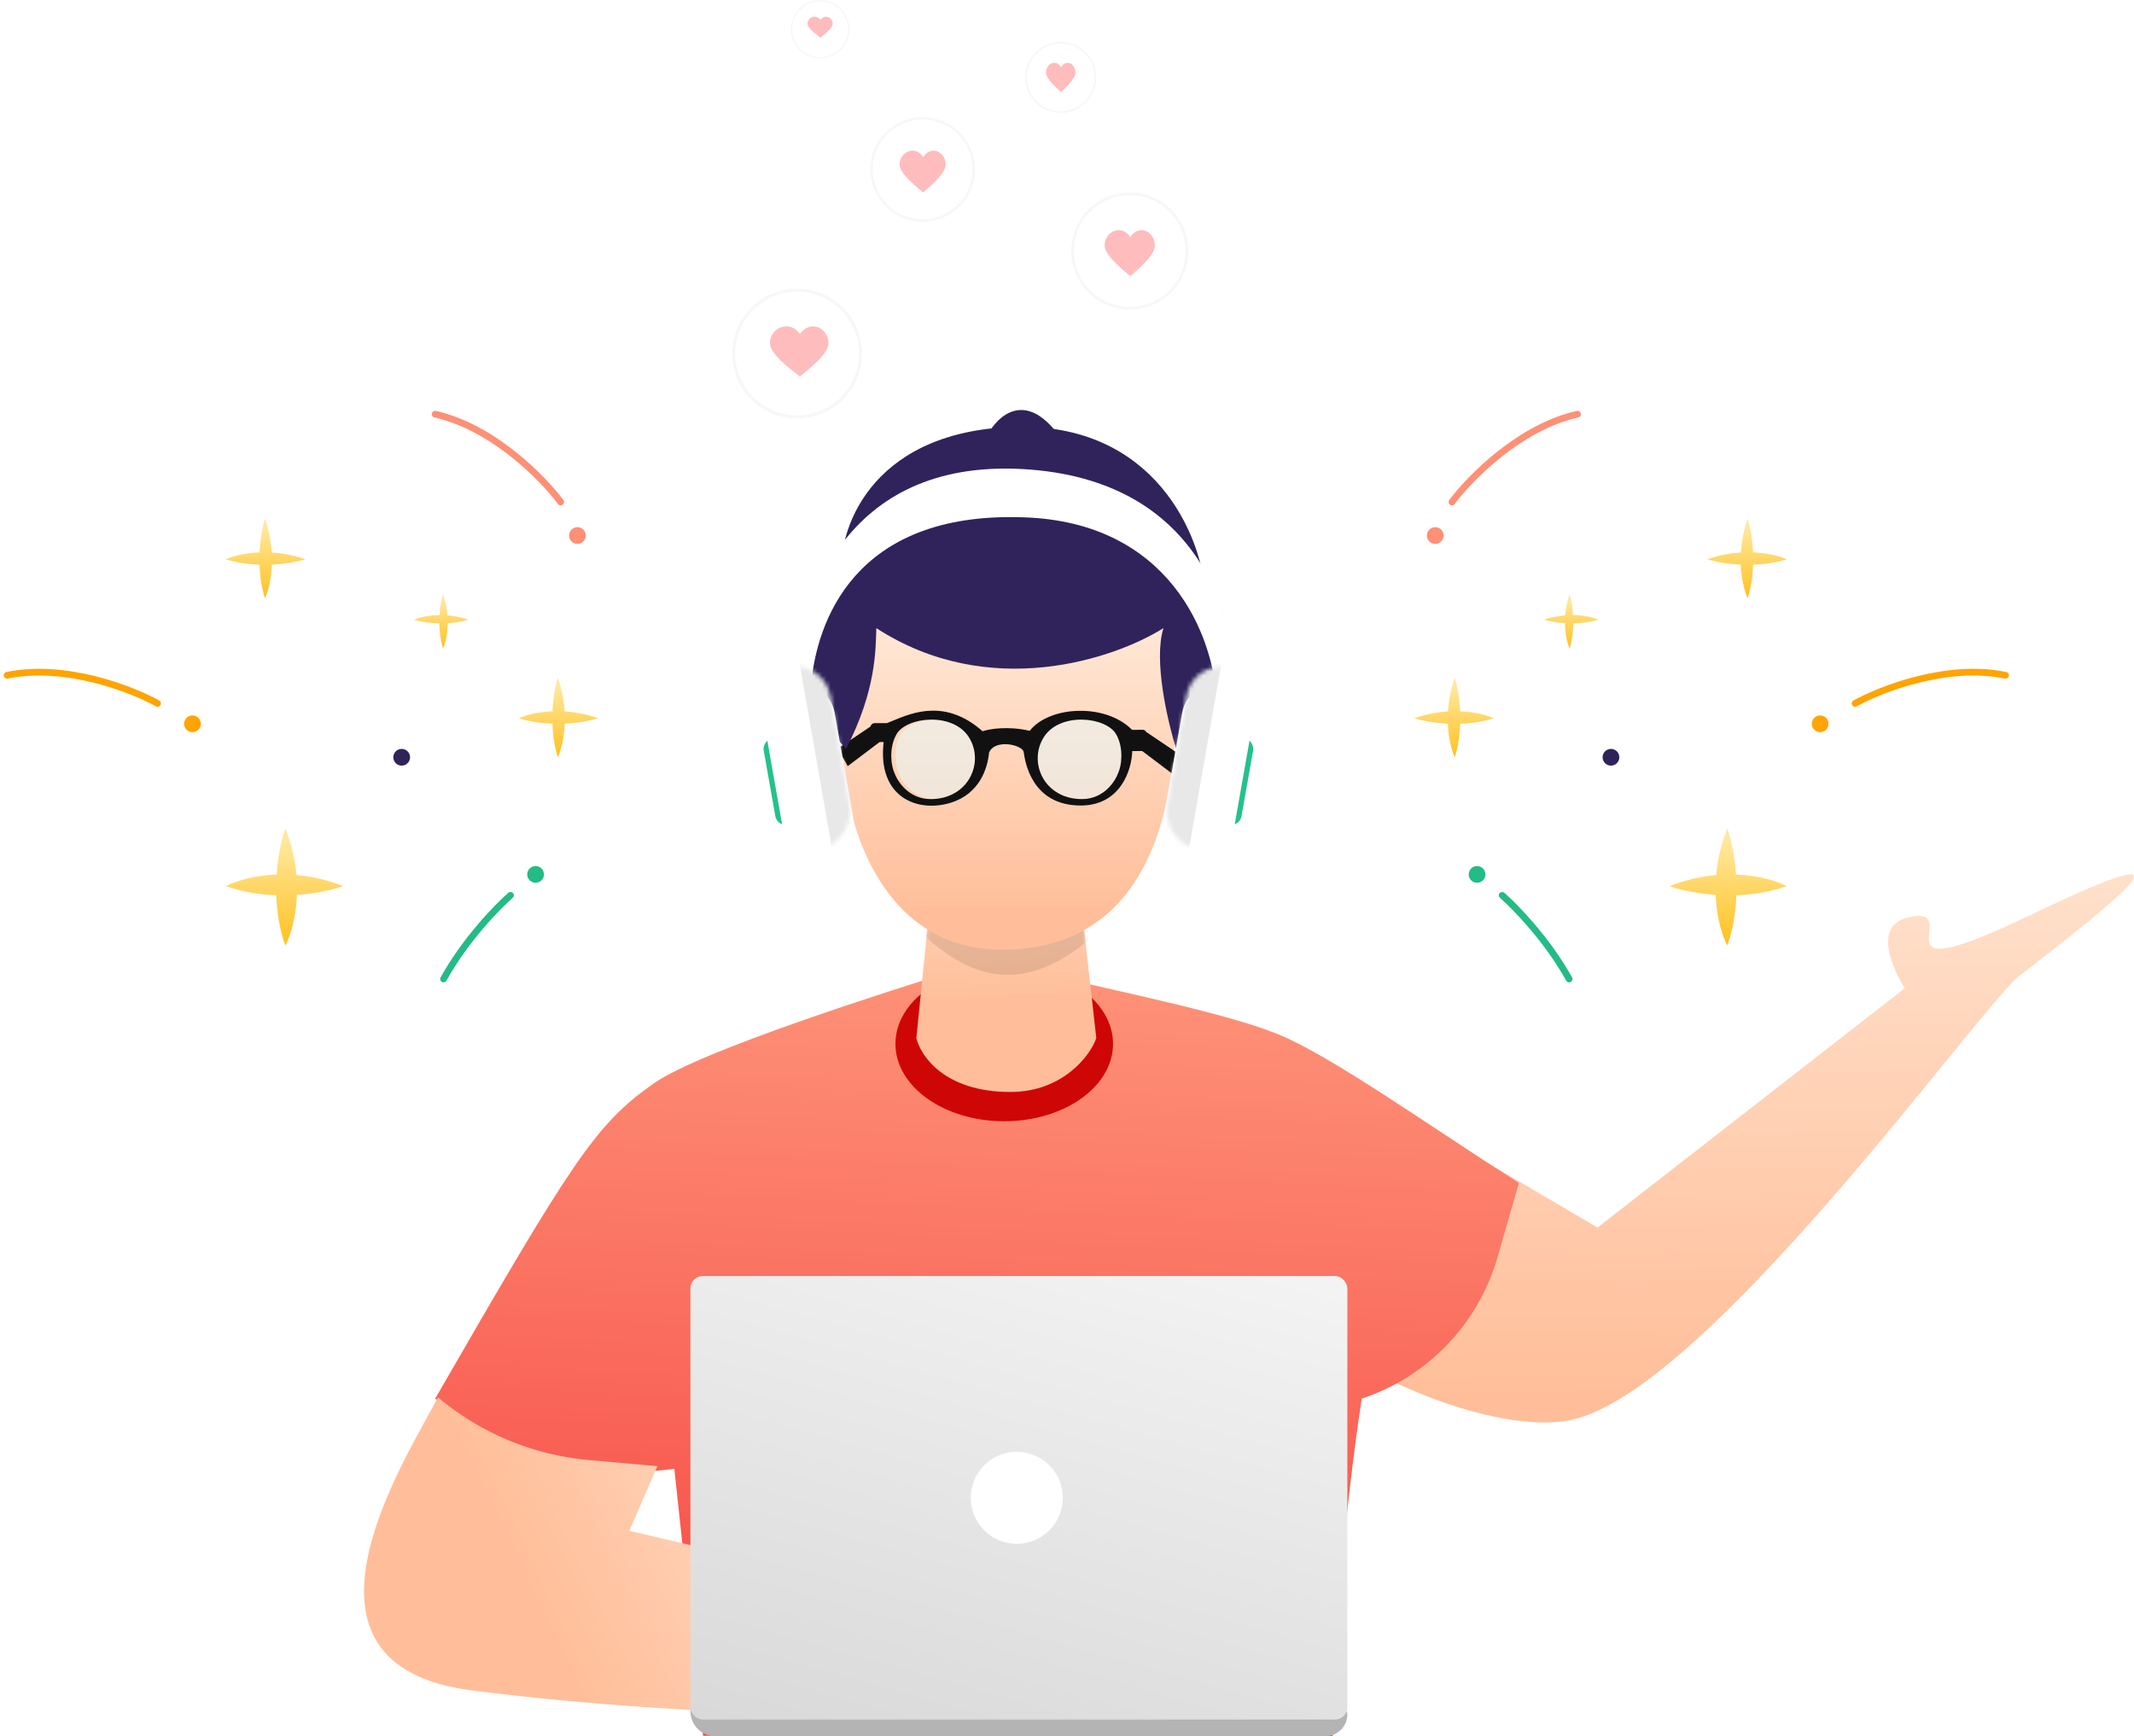 <svg width="510" height="415" viewBox="0 0 510 415" fill="none" xmlns="http://www.w3.org/2000/svg">
<path d="M381.783 293.405L342.14 270.1L311 316.506C329.192 331.71 359.754 342.766 375.547 339.39C407.957 332.461 473.451 240.309 482.538 233.294C513.475 209.41 523.532 200.346 484.82 218.905C447.913 236.598 467.461 218.905 458.418 218.905C447.555 219.664 451.155 229.319 455.187 236.238L381.783 293.405Z" fill="url(#paint0_linear_11_45)"/>
<path d="M156.32 258.905C167.524 251.103 211.795 237.051 231.238 231L251.809 233.25C264.769 236.472 292.569 241.965 305.356 247.163C318.144 252.361 341.351 268.938 363 282.762L357.872 300.569C353.292 316.475 341.157 329.098 325.443 334.301C321.399 360.086 317.912 402.005 318.488 415L168.039 414.883L161.151 351.08L130.17 354.408L104 334.301C136.769 277.469 142.315 268.656 156.32 258.905Z" fill="url(#paint1_linear_11_45)"/>
<path d="M112.867 404.058C65.324 398.035 96.246 349.898 104.675 334C114.87 342.574 127.457 347.805 140.726 348.982L157.118 350.437L150.409 365.899L222.839 382.838L233 411C225.762 409.769 171.989 411.547 112.867 404.058Z" fill="url(#paint2_linear_11_45)"/>
<path d="M236 104C238.316 99.472 244.958 93.133 253 104H236Z" fill="#30235B"/>
<ellipse cx="240" cy="249.5" rx="26" ry="18.5" fill="#CF0606"/>
<path d="M219 248.118L222.628 212H257.943L262 248.118C260.582 252.371 253.888 261 241.491 261C225.692 261 220.013 252.371 219 248.118Z" fill="url(#paint3_linear_11_45)"/>
<mask id="mask0_11_45" style="mask-type:alpha" maskUnits="userSpaceOnUse" x="219" y="212" width="43" height="49">
<path d="M219 248.117L222.627 212H257.937L262 248.19C260.582 252.444 253.867 261 241.472 261C225.675 261 220.013 252.371 219 248.117Z" fill="url(#paint4_linear_11_45)"/>
</mask>
<g mask="url(#mask0_11_45)">
<path opacity="0.1" d="M271 213.361C239.064 253.028 221.218 221.134 212 216.349L218.334 189.533L256.148 185L271 213.361Z" fill="black"/>
</g>
<path d="M239.272 227C201.076 227 194.508 172.075 206.309 146.952C232.862 114.44 266.054 133.405 279.33 146.952C282.526 167.887 286.051 227 239.272 227Z" fill="url(#paint5_linear_11_45)"/>
<path d="M280.413 185.126L272.774 179.356L274 175L282.731 180.891L280.413 185.126Z" fill="#111111"/>
<path d="M202.587 183.126L210.226 177.356L209 173L200.269 178.891L202.587 183.126Z" fill="#111111"/>
<path d="M209.431 150.13C236.471 167.686 266.448 157.445 278.056 150.13C275.612 157.812 279.074 172.577 281.111 179C298.705 156.168 292.953 143.839 287.878 140.528C287.032 129.149 276.651 100.698 241.801 102.046C206.95 103.395 200.188 128.025 201.175 137.157C187.979 155.026 195.83 172.498 202.194 179C209.431 165.001 209.266 155.18 209.431 150.13Z" fill="#30235B"/>
<g filter="url(#filter0_d_11_45)">
<path d="M244.4 119.642C203.993 118.291 194.992 144.841 193.784 160.26C193.687 161.495 192.676 162.468 191.437 162.468C190.114 162.468 189.061 161.366 189.178 160.048C190.942 140.279 201.492 105.735 244.4 108.117C287.725 110.522 296.201 144.983 294.872 164.194C294.801 165.222 293.932 166 292.9 166C291.776 166 290.872 165.087 290.827 163.963C290.19 148.024 279.584 120.661 244.4 119.642Z" fill="white"/>
</g>
<g filter="url(#filter1_d_11_45)">
<rect width="5" height="21" rx="2.5" transform="matrix(0.985 0.175 -0.174 0.985 295 172)" fill="#24C28A"/>
</g>
<g filter="url(#filter2_d_11_45)">
<rect width="17" height="44" rx="8.5" transform="matrix(0.985 0.175 -0.174 0.985 284 158)" fill="white"/>
</g>
<g filter="url(#filter3_d_11_45)">
<rect width="5" height="21" rx="2.5" transform="matrix(-0.985 0.175 0.174 0.985 187 172)" fill="#24C28A"/>
</g>
<g filter="url(#filter4_d_11_45)">
<rect width="17" height="44" rx="8.5" transform="matrix(-0.985 0.175 0.174 0.985 198 158)" fill="white"/>
</g>
<mask id="mask1_11_45" style="mask-type:alpha" maskUnits="userSpaceOnUse" x="181" y="159" width="23" height="45">
<rect width="17" height="44" rx="8.5" transform="matrix(-0.984 0.178 0.171 0.985 197 158)" fill="white"/>
</mask>
<g mask="url(#mask1_11_45)">
<rect width="22" height="47" transform="matrix(0.984 -0.179 0.172 0.985 191 158)" fill="#E8E8E8"/>
</g>
<mask id="mask2_11_45" style="mask-type:alpha" maskUnits="userSpaceOnUse" x="278" y="159" width="23" height="45">
<rect width="17" height="44" rx="8.5" transform="matrix(0.984 0.178 -0.171 0.985 285 158)" fill="white"/>
</mask>
<g mask="url(#mask2_11_45)">
<rect width="22" height="47" transform="matrix(-0.984 -0.179 -0.172 0.985 292 158)" fill="#E8E8E8"/>
</g>
<path opacity="0.5" d="M223.429 191C218.117 191 215.442 186.672 214.762 184.739C213.981 183.123 213.363 178.912 215.214 175.567C217.568 171.314 228.63 170.128 232.504 176.136C236.379 182.145 232.504 191 223.429 191Z" fill="#E6FCFF"/>
<path opacity="0.5" d="M258.571 191C263.883 191 266.558 186.672 267.238 184.739C268.019 183.123 268.637 178.912 266.786 175.567C264.432 171.314 253.37 170.128 249.496 176.136C245.621 182.145 249.496 191 258.571 191Z" fill="#E6FCFF"/>
<path fill-rule="evenodd" clip-rule="evenodd" d="M234.824 174.784C226.047 167.001 218.116 170.298 213.416 172.252C212.894 172.469 212.411 172.67 211.972 172.837L209.031 172.843C208.476 172.844 208.028 173.297 208.033 173.852L208.054 176.366C208.058 176.915 208.505 177.357 209.053 177.357L211.179 177.356C209.634 190.715 219.388 194.286 227.191 191.876C234.147 189.727 236.011 183.652 236.384 179.842C237.873 176.512 244.396 178.048 244.654 179.765C244.66 179.805 244.666 179.85 244.673 179.9C244.979 181.99 246.518 192.522 258.261 192.533C267.88 192.542 270.491 183.864 270.595 179.524L273.083 179.501C273.635 179.495 274.079 179.044 274.074 178.491L274.048 175.42C274.044 174.867 273.592 174.424 273.04 174.429L270.552 174.452C264.288 168.045 250.829 168.65 246.087 174.679C240.857 173.463 236.399 174.242 234.824 174.784ZM222.429 191C217.117 191 214.442 186.672 213.762 184.739C212.981 183.123 212.363 178.912 214.214 175.567C216.568 171.314 227.63 170.128 231.504 176.136C235.379 182.145 231.504 191 222.429 191ZM267.238 184.739C266.558 186.672 263.883 191 258.571 191C249.496 191 245.621 182.145 249.496 176.136C253.37 170.128 264.432 171.314 266.786 175.567C268.637 178.912 268.019 183.123 267.238 184.739Z" fill="#111111"/>
<path d="M165 409C165 408.448 165.448 408 166 408H320.25C321.216 408 322 408.784 322 409.75V409.75C322 412.649 319.649 415 316.75 415H171C167.686 415 165 412.314 165 409V409Z" fill="#B4B4B4"/>
<rect x="165" y="305" width="157" height="106" rx="2.947" fill="url(#paint6_linear_11_45)"/>
<ellipse cx="243" cy="358" rx="11" ry="11" fill="white"/>
<path fill-rule="evenodd" clip-rule="evenodd" d="M132.041 170.022C132.202 166.537 132.81 163.612 133.316 162C134.315 164.846 134.796 167.575 134.946 170.054C137.425 170.204 140.154 170.685 143 171.684C141.388 172.19 138.463 172.798 134.978 172.959C134.832 176.66 134 179.538 133.316 181C132.476 178.322 132.105 175.566 132.02 172.98C129.434 172.895 126.678 172.524 124 171.684C125.462 171 128.34 170.168 132.041 170.022Z" fill="url(#paint7_linear_11_45)"/>
<path fill-rule="evenodd" clip-rule="evenodd" d="M105.054 147.001C105.19 144.832 105.563 143.027 105.877 142C106.486 143.779 106.806 145.491 106.933 147.067C108.509 147.194 110.221 147.514 112 148.123C110.973 148.437 109.168 148.81 106.999 148.946C106.968 151.744 106.366 153.928 105.877 155C105.263 152.989 105.025 150.913 105.002 148.998C103.087 148.975 101.011 148.737 99 148.123C100.072 147.634 102.256 147.032 105.054 147.001Z" fill="url(#paint8_linear_11_45)"/>
<path fill-rule="evenodd" clip-rule="evenodd" d="M62.041 132.022C62.202 128.537 62.81 125.612 63.316 124C64.315 126.846 64.796 129.575 64.946 132.054C67.425 132.204 70.154 132.685 73 133.684C71.388 134.19 68.463 134.798 64.978 134.959C64.832 138.66 64 141.538 63.316 143C62.476 140.322 62.105 137.566 62.02 134.98C59.434 134.895 56.678 134.524 54 133.684C55.462 133 58.34 132.168 62.041 132.022Z" fill="url(#paint9_linear_11_45)"/>
<path fill-rule="evenodd" clip-rule="evenodd" d="M66.116 209.026C66.442 204.242 67.394 200.252 68.193 198C69.749 201.919 70.551 205.688 70.854 209.146C74.312 209.449 78.081 210.251 82 211.807C79.748 212.605 75.758 213.558 70.974 213.884C70.765 219.467 69.352 223.811 68.193 226C66.768 221.982 66.153 217.845 66.026 213.974C62.156 213.847 58.018 213.232 54 211.807C56.189 210.648 60.533 209.235 66.116 209.026Z" fill="url(#paint10_linear_11_45)"/>
<circle cx="96" cy="181" r="2" fill="#2F235A"/>
<circle cx="138" cy="128" r="2" fill="#FE9076"/>
<circle cx="46" cy="173" r="2" fill="#FFA400"/>
<circle cx="128" cy="209" r="2" fill="#23BB86"/>
<path d="M134 120C129.765 114.293 117.837 102.103 104 99" stroke="#FE9076" stroke-width="1.603" stroke-linecap="round"/>
<path d="M37.662 168.13C31.453 164.683 15.565 158.513 1.687 161.409" stroke="#FFA400" stroke-width="1.603" stroke-linecap="round"/>
<path d="M122 214C118.819 216.778 111.165 224.667 106 234" stroke="#23BB86" stroke-width="1.603" stroke-linecap="round"/>
<path fill-rule="evenodd" clip-rule="evenodd" d="M348.959 170.022C348.798 166.537 348.19 163.612 347.684 162C346.685 164.846 346.204 167.575 346.054 170.054C343.575 170.204 340.846 170.685 338 171.684C339.612 172.19 342.537 172.798 346.022 172.959C346.168 176.66 347 179.538 347.684 181C348.524 178.322 348.895 175.566 348.98 172.98C351.566 172.895 354.322 172.524 357 171.684C355.539 171 352.66 170.168 348.959 170.022Z" fill="url(#paint11_linear_11_45)"/>
<path fill-rule="evenodd" clip-rule="evenodd" d="M375.946 147.001C375.81 144.832 375.437 143.027 375.123 142C374.514 143.779 374.194 145.491 374.067 147.067C372.491 147.194 370.779 147.514 369 148.123C370.027 148.437 371.832 148.81 374.001 148.946C374.032 151.744 374.634 153.928 375.123 155C375.737 152.989 375.975 150.913 375.998 148.998C377.913 148.975 379.989 148.737 382 148.123C380.929 147.634 378.744 147.032 375.946 147.001Z" fill="url(#paint12_linear_11_45)"/>
<path fill-rule="evenodd" clip-rule="evenodd" d="M418.959 132.022C418.798 128.537 418.19 125.612 417.684 124C416.685 126.846 416.204 129.575 416.054 132.054C413.575 132.204 410.846 132.685 408 133.684C409.612 134.19 412.537 134.798 416.022 134.959C416.168 138.66 417 141.538 417.684 143C418.524 140.322 418.895 137.566 418.98 134.98C421.566 134.895 424.322 134.524 427 133.684C425.539 133 422.66 132.168 418.959 132.022Z" fill="url(#paint13_linear_11_45)"/>
<path fill-rule="evenodd" clip-rule="evenodd" d="M414.884 209.026C414.558 204.242 413.606 200.252 412.807 198C411.251 201.919 410.449 205.688 410.146 209.146C406.688 209.449 402.919 210.251 399 211.807C401.252 212.605 405.242 213.558 410.026 213.884C410.235 219.467 411.648 223.811 412.807 226C414.232 221.982 414.847 217.845 414.974 213.974C418.845 213.847 422.982 213.232 427 211.807C424.811 210.648 420.467 209.235 414.884 209.026Z" fill="url(#paint14_linear_11_45)"/>
<circle cx="2" cy="2" r="2" transform="matrix(-1 0 0 1 387 179)" fill="#2F235A"/>
<circle cx="2" cy="2" r="2" transform="matrix(-1 0 0 1 345 126)" fill="#FE9076"/>
<circle cx="2" cy="2" r="2" transform="matrix(-1 0 0 1 437 171)" fill="#FFA400"/>
<circle cx="2" cy="2" r="2" transform="matrix(-1 0 0 1 355 207)" fill="#23BB86"/>
<path d="M347 120C351.235 114.293 363.163 102.103 377 99" stroke="#FE9076" stroke-width="1.603" stroke-linecap="round"/>
<path d="M443.338 168.13C449.547 164.683 465.435 158.513 479.313 161.409" stroke="#FFA400" stroke-width="1.603" stroke-linecap="round"/>
<path d="M359 214C362.181 216.778 369.835 224.667 375 234" stroke="#23BB86" stroke-width="1.603" stroke-linecap="round"/>
<path d="M270.138 56.691C268.108 53.478 264 55.228 264 58.727C264 61.355 269.632 65.466 270.138 66C270.648 65.466 276 61.355 276 58.727C276 55.255 272.172 53.478 270.138 56.691V56.691Z" fill="#FFBCBC"/>
<circle cx="270" cy="60" r="13.675" stroke="#F7F7F7" stroke-width="0.65"/>
<path d="M220.627 37.537C218.766 34.617 215 36.207 215 39.389C215 41.777 220.163 45.514 220.627 46C221.094 45.514 226 41.777 226 39.389C226 36.231 222.491 34.617 220.627 37.537V37.537Z" fill="#FFBCBC"/>
<circle cx="220.5" cy="40.5" r="12.213" stroke="#F7F7F7" stroke-width="0.575"/>
<path d="M253.581 16.076C252.397 14.032 250 15.145 250 17.372C250 19.044 253.286 21.66 253.581 22C253.878 21.66 257 19.044 257 17.372C257 15.162 254.767 14.032 253.581 16.076V16.076Z" fill="#FFBCBC"/>
<circle cx="253.5" cy="18.5" r="8.303" stroke="#F7F7F7" stroke-width="0.393"/>
<path d="M196.069 4.768C195.054 3.308 193 4.104 193 5.694C193 6.889 195.816 8.757 196.069 9C196.324 8.757 199 6.889 199 5.694C199 4.116 197.086 3.308 196.069 4.768V4.768Z" fill="#FFBCBC"/>
<circle cx="196" cy="7" r="6.839" stroke="#F7F7F7" stroke-width="0.322"/>
<path d="M191.161 79.844C188.793 76.34 184 78.249 184 82.066C184 84.933 190.571 89.417 191.161 90C191.756 89.417 198 84.933 198 82.066C198 78.278 193.534 76.34 191.161 79.844V79.844Z" fill="#FFBCBC"/>
<circle cx="190.5" cy="84.5" r="15.149" stroke="#F7F7F7" stroke-width="0.703"/>
<defs>
<filter id="filter0_d_11_45" x="155.169" y="78" width="173.831" height="126" filterUnits="userSpaceOnUse" color-interpolation-filters="sRGB">
<feFlood flood-opacity="0" result="BackgroundImageFix"/>
<feColorMatrix in="SourceAlpha" type="matrix" values="0 0 0 0 0 0 0 0 0 0 0 0 0 0 0 0 0 0 127 0" result="hardAlpha"/>
<feOffset dy="4"/>
<feGaussianBlur stdDeviation="17"/>
<feColorMatrix type="matrix" values="0 0 0 0 0.039 0 0 0 0 0.065 0 0 0 0 0.104 0 0 0 0.13 0"/>
<feBlend mode="normal" in2="BackgroundImageFix" result="effect1_dropShadow_11_45"/>
<feBlend mode="normal" in="SourceGraphic" in2="effect1_dropShadow_11_45" result="shape"/>
</filter>
<filter id="filter1_d_11_45" x="257.739" y="142.398" width="75.787" height="88.757" filterUnits="userSpaceOnUse" color-interpolation-filters="sRGB">
<feFlood flood-opacity="0" result="BackgroundImageFix"/>
<feColorMatrix in="SourceAlpha" type="matrix" values="0 0 0 0 0 0 0 0 0 0 0 0 0 0 0 0 0 0 127 0" result="hardAlpha"/>
<feOffset dy="4"/>
<feGaussianBlur stdDeviation="17"/>
<feColorMatrix type="matrix" values="0 0 0 0 0.039 0 0 0 0 0.065 0 0 0 0 0.104 0 0 0 0.13 0"/>
<feBlend mode="normal" in2="BackgroundImageFix" result="effect1_dropShadow_11_45"/>
<feBlend mode="normal" in="SourceGraphic" in2="effect1_dropShadow_11_45" result="shape"/>
</filter>
<filter id="filter2_d_11_45" x="243.684" y="129.355" width="89.704" height="111.592" filterUnits="userSpaceOnUse" color-interpolation-filters="sRGB">
<feFlood flood-opacity="0" result="BackgroundImageFix"/>
<feColorMatrix in="SourceAlpha" type="matrix" values="0 0 0 0 0 0 0 0 0 0 0 0 0 0 0 0 0 0 127 0" result="hardAlpha"/>
<feOffset dy="4"/>
<feGaussianBlur stdDeviation="17"/>
<feColorMatrix type="matrix" values="0 0 0 0 0.039 0 0 0 0 0.065 0 0 0 0 0.104 0 0 0 0.13 0"/>
<feBlend mode="normal" in2="BackgroundImageFix" result="effect1_dropShadow_11_45"/>
<feBlend mode="normal" in="SourceGraphic" in2="effect1_dropShadow_11_45" result="shape"/>
</filter>
<filter id="filter3_d_11_45" x="148.474" y="142.398" width="75.787" height="88.757" filterUnits="userSpaceOnUse" color-interpolation-filters="sRGB">
<feFlood flood-opacity="0" result="BackgroundImageFix"/>
<feColorMatrix in="SourceAlpha" type="matrix" values="0 0 0 0 0 0 0 0 0 0 0 0 0 0 0 0 0 0 127 0" result="hardAlpha"/>
<feOffset dy="4"/>
<feGaussianBlur stdDeviation="17"/>
<feColorMatrix type="matrix" values="0 0 0 0 0.039 0 0 0 0 0.065 0 0 0 0 0.104 0 0 0 0.13 0"/>
<feBlend mode="normal" in2="BackgroundImageFix" result="effect1_dropShadow_11_45"/>
<feBlend mode="normal" in="SourceGraphic" in2="effect1_dropShadow_11_45" result="shape"/>
</filter>
<filter id="filter4_d_11_45" x="148.612" y="129.355" width="89.704" height="111.592" filterUnits="userSpaceOnUse" color-interpolation-filters="sRGB">
<feFlood flood-opacity="0" result="BackgroundImageFix"/>
<feColorMatrix in="SourceAlpha" type="matrix" values="0 0 0 0 0 0 0 0 0 0 0 0 0 0 0 0 0 0 127 0" result="hardAlpha"/>
<feOffset dy="4"/>
<feGaussianBlur stdDeviation="17"/>
<feColorMatrix type="matrix" values="0 0 0 0 0.039 0 0 0 0 0.065 0 0 0 0 0.104 0 0 0 0.13 0"/>
<feBlend mode="normal" in2="BackgroundImageFix" result="effect1_dropShadow_11_45"/>
<feBlend mode="normal" in="SourceGraphic" in2="effect1_dropShadow_11_45" result="shape"/>
</filter>
<linearGradient id="paint0_linear_11_45" x1="391.895" y1="158.143" x2="394.544" y2="333.912" gradientUnits="userSpaceOnUse">
<stop stop-color="#FFEFE0"/>
<stop offset="1" stop-color="#FFBE99"/>
</linearGradient>
<linearGradient id="paint1_linear_11_45" x1="243.306" y1="200.637" x2="230.843" y2="449.577" gradientUnits="userSpaceOnUse">
<stop stop-color="#FF9F81"/>
<stop offset="1" stop-color="#F53838"/>
</linearGradient>
<linearGradient id="paint2_linear_11_45" x1="227.529" y1="287.406" x2="109.243" y2="344.151" gradientUnits="userSpaceOnUse">
<stop offset="0.068" stop-color="#FFEFE0"/>
<stop offset="1" stop-color="#FFBE99"/>
</linearGradient>
<linearGradient id="paint3_linear_11_45" x1="239.282" y1="173.146" x2="241.36" y2="239.476" gradientUnits="userSpaceOnUse">
<stop stop-color="#FFEFE0"/>
<stop offset="1" stop-color="#FFBE99"/>
</linearGradient>
<linearGradient id="paint4_linear_11_45" x1="239.278" y1="173.147" x2="236.367" y2="248.711" gradientUnits="userSpaceOnUse">
<stop stop-color="#FFEFE0"/>
<stop offset="1" stop-color="#FFBE99"/>
</linearGradient>
<linearGradient id="paint5_linear_11_45" x1="242.365" y1="137.867" x2="242.365" y2="217.893" gradientUnits="userSpaceOnUse">
<stop stop-color="#FFEFE0"/>
<stop offset="1" stop-color="#FFBE99"/>
</linearGradient>
<linearGradient id="paint6_linear_11_45" x1="275.918" y1="225.447" x2="216.886" y2="435.356" gradientUnits="userSpaceOnUse">
<stop offset="0.017" stop-color="white"/>
<stop offset="1" stop-color="#D7D7D7"/>
</linearGradient>
<linearGradient id="paint7_linear_11_45" x1="133.5" y1="164.022" x2="133.5" y2="181.862" gradientUnits="userSpaceOnUse">
<stop stop-color="#FFE89E"/>
<stop offset="1" stop-color="#FFBF1A"/>
</linearGradient>
<linearGradient id="paint8_linear_11_45" x1="105.5" y1="143.384" x2="105.5" y2="155.59" gradientUnits="userSpaceOnUse">
<stop stop-color="#FFE89E"/>
<stop offset="1" stop-color="#FFBF1A"/>
</linearGradient>
<linearGradient id="paint9_linear_11_45" x1="63.5" y1="126.022" x2="63.5" y2="143.862" gradientUnits="userSpaceOnUse">
<stop stop-color="#FFE89E"/>
<stop offset="1" stop-color="#FFBF1A"/>
</linearGradient>
<linearGradient id="paint10_linear_11_45" x1="68" y1="200.98" x2="68" y2="227.27" gradientUnits="userSpaceOnUse">
<stop stop-color="#FFE89E"/>
<stop offset="1" stop-color="#FFBF1A"/>
</linearGradient>
<linearGradient id="paint11_linear_11_45" x1="347.5" y1="164.022" x2="347.5" y2="181.862" gradientUnits="userSpaceOnUse">
<stop stop-color="#FFE89E"/>
<stop offset="1" stop-color="#FFBF1A"/>
</linearGradient>
<linearGradient id="paint12_linear_11_45" x1="375.5" y1="143.384" x2="375.5" y2="155.59" gradientUnits="userSpaceOnUse">
<stop stop-color="#FFE89E"/>
<stop offset="1" stop-color="#FFBF1A"/>
</linearGradient>
<linearGradient id="paint13_linear_11_45" x1="417.5" y1="126.022" x2="417.5" y2="143.862" gradientUnits="userSpaceOnUse">
<stop stop-color="#FFE89E"/>
<stop offset="1" stop-color="#FFBF1A"/>
</linearGradient>
<linearGradient id="paint14_linear_11_45" x1="413" y1="200.98" x2="413" y2="227.27" gradientUnits="userSpaceOnUse">
<stop stop-color="#FFE89E"/>
<stop offset="1" stop-color="#FFBF1A"/>
</linearGradient>
</defs>
</svg>
